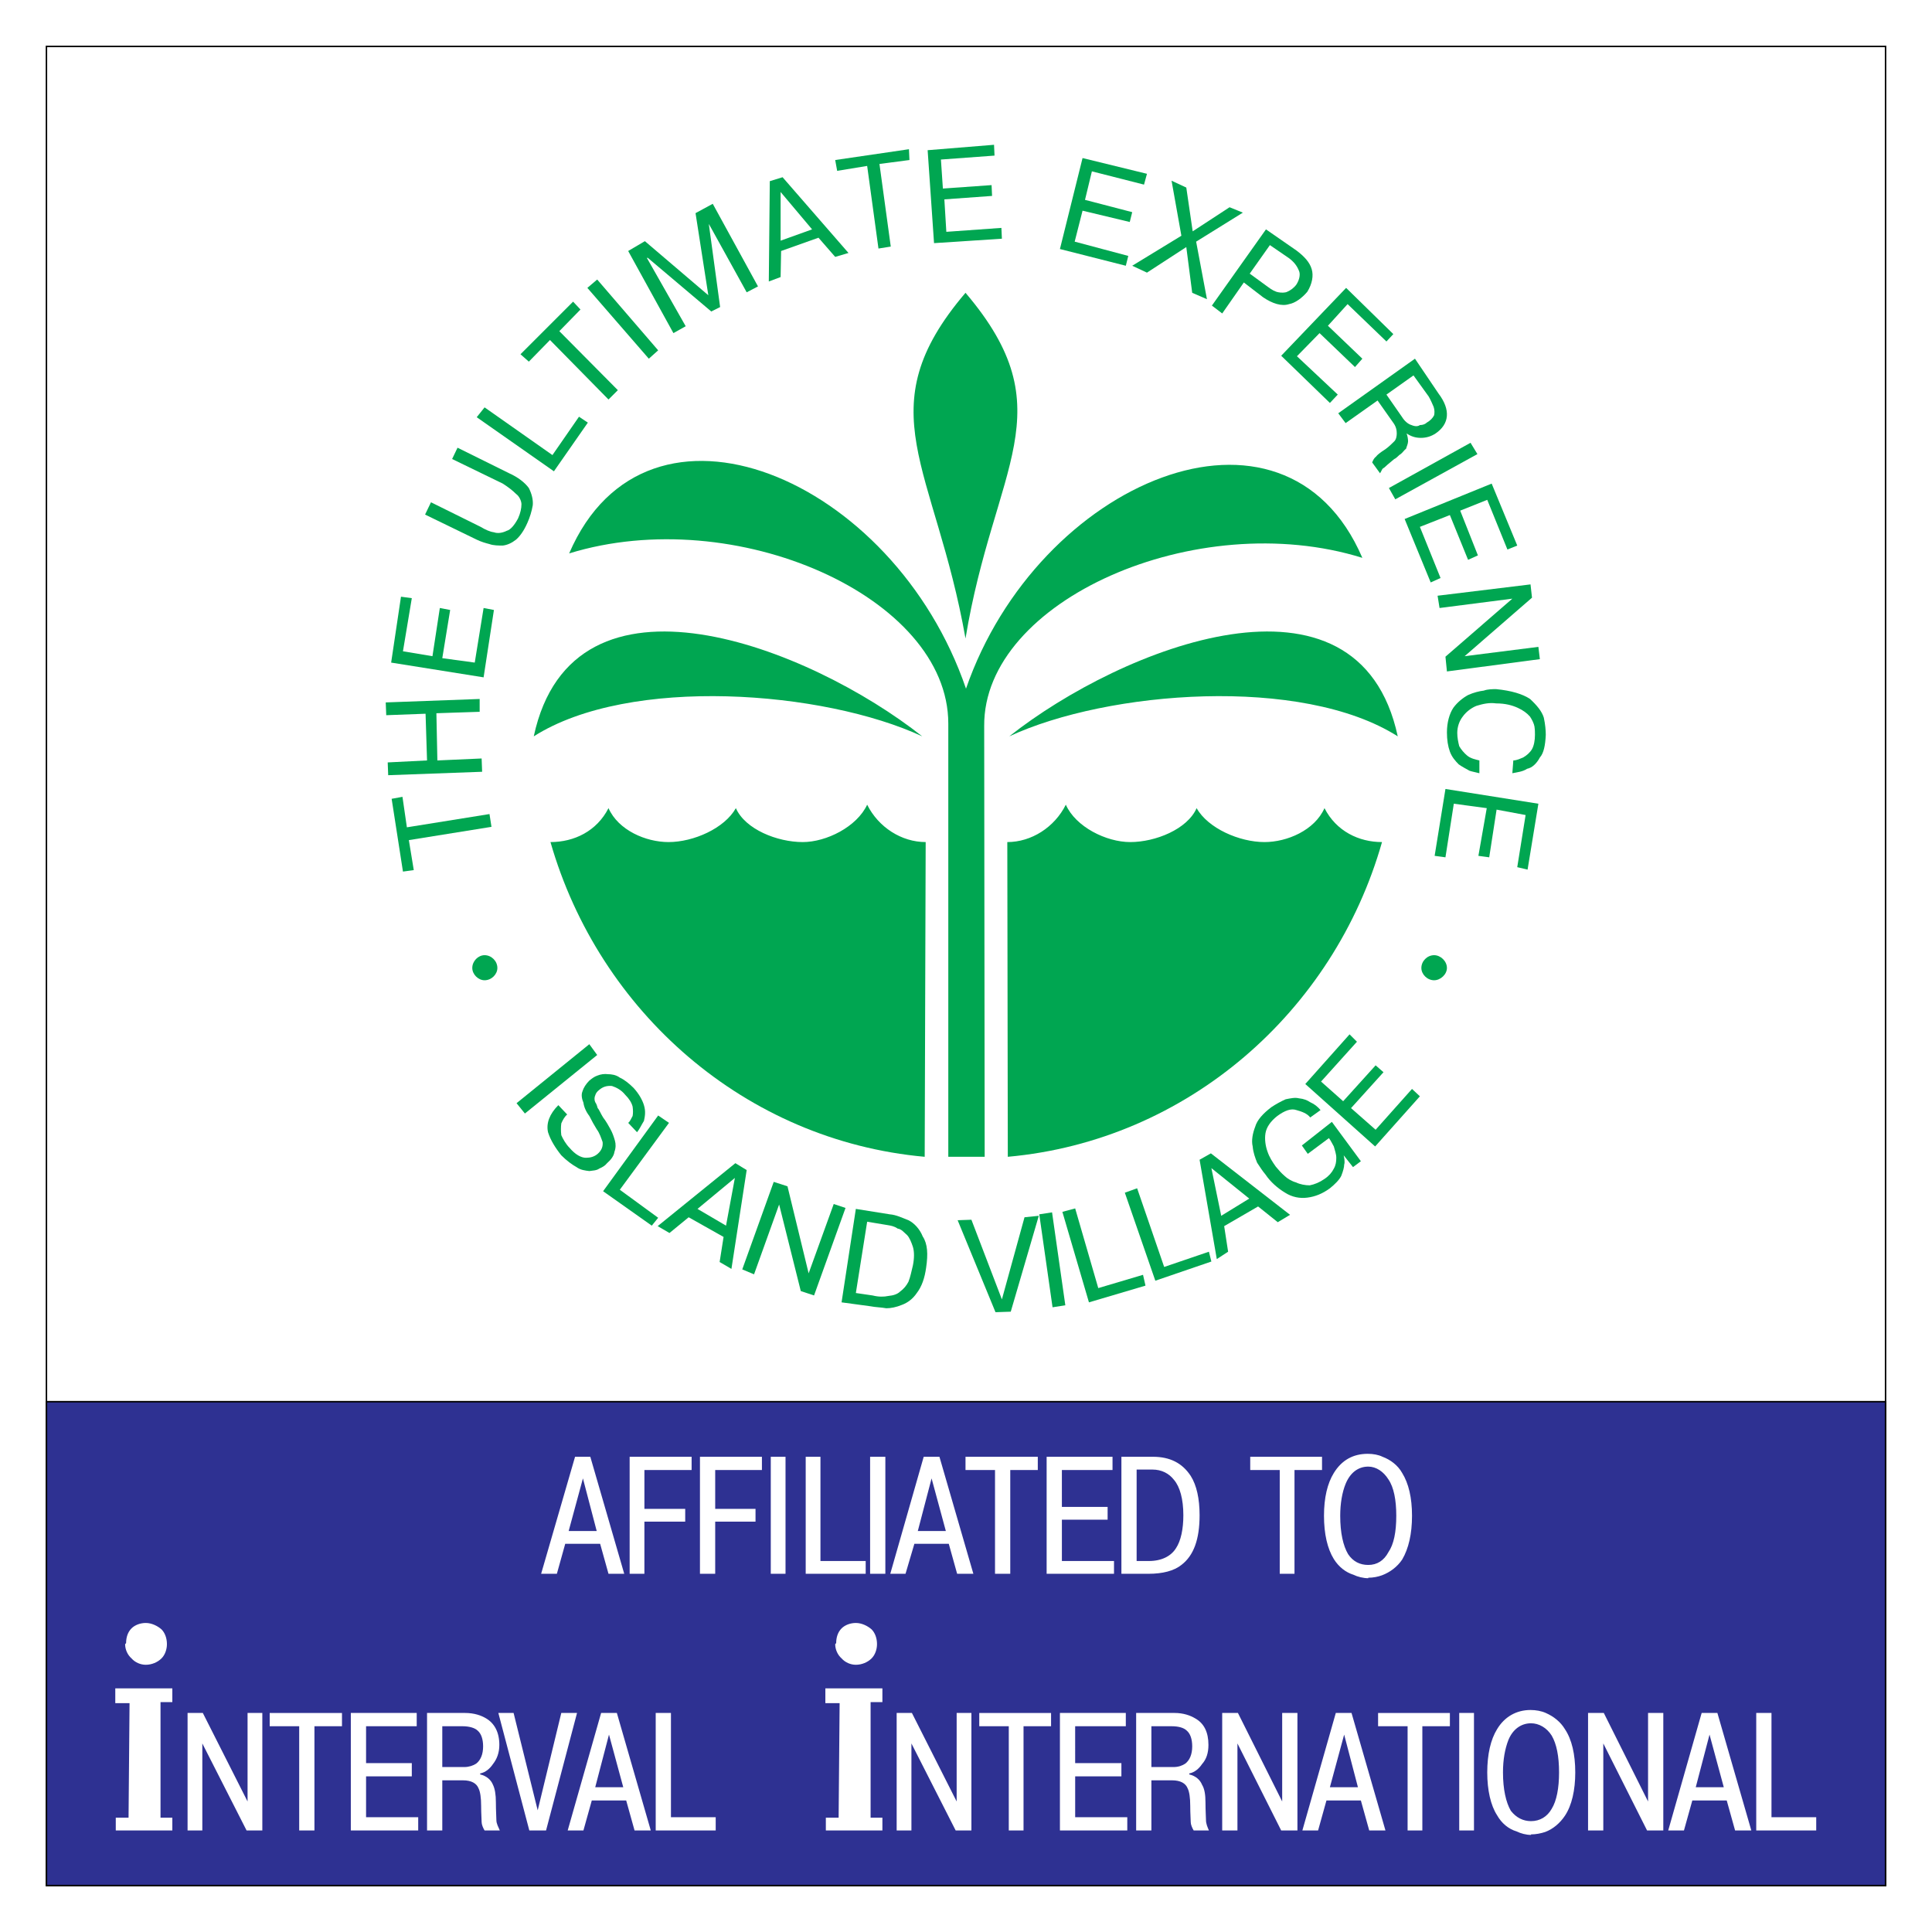 <?xml version="1.0" encoding="utf-8"?>
<!-- Generator: Adobe Illustrator 13.0.0, SVG Export Plug-In . SVG Version: 6.00 Build 14948)  -->
<!DOCTYPE svg PUBLIC "-//W3C//DTD SVG 1.0//EN" "http://www.w3.org/TR/2001/REC-SVG-20010904/DTD/svg10.dtd">
<svg version="1.0" id="Layer_1" xmlns="http://www.w3.org/2000/svg" xmlns:xlink="http://www.w3.org/1999/xlink" x="0px" y="0px"
	 width="192.756px" height="192.756px" viewBox="0 0 192.756 192.756" enable-background="new 0 0 192.756 192.756"
	 xml:space="preserve">
<g>
	<polygon fill-rule="evenodd" clip-rule="evenodd" fill="#FFFFFF" points="0,0 192.756,0 192.756,192.756 0,192.756 0,0 	"/>
	
		<polygon fill-rule="evenodd" clip-rule="evenodd" fill="#2E3192" stroke="#000000" stroke-width="0.147" stroke-miterlimit="2.613" points="
		4.633,139.846 188.123,139.846 188.123,188.123 4.633,188.123 4.633,139.846 	"/>
	<path fill-rule="evenodd" clip-rule="evenodd" fill="#00A651" d="M92.257,115.414l0.098-31.4c-2.404,0-4.71-1.472-5.838-3.729
		c-1.03,2.208-4.072,3.729-6.427,3.729c-2.551,0-5.74-1.275-6.672-3.385c-1.128,2.012-4.22,3.385-6.722,3.385
		c-2.256,0-5.004-1.177-5.985-3.385c-1.177,2.306-3.435,3.385-5.79,3.385C59.778,100.941,74.35,113.795,92.257,115.414
		L92.257,115.414z"/>
	<path fill-rule="evenodd" clip-rule="evenodd" fill="#00A651" d="M100.549,115.414l-0.05-31.4c2.404,0,4.71-1.472,5.839-3.729
		c0.98,2.208,4.022,3.729,6.427,3.729c2.502,0,5.691-1.275,6.623-3.385c1.129,2.012,4.269,3.385,6.771,3.385
		c2.257,0,5.005-1.177,5.985-3.385c1.178,2.306,3.435,3.385,5.74,3.385C133.076,100.941,118.456,113.795,100.549,115.414
		L100.549,115.414z"/>
	<path fill-rule="evenodd" clip-rule="evenodd" fill="#00A651" d="M96.378,68.707c7.163-20.704,31.792-31.105,39.544-13.05
		c-16.534-5.152-37.827,4.269-37.729,16.779l0.049,42.978h-3.63V72.191c0-12.658-21.293-22.078-37.827-16.976
		C64.537,37.209,89.166,47.611,96.378,68.707L96.378,68.707z"/>
	<path fill-rule="evenodd" clip-rule="evenodd" fill="#00A651" d="M96.329,29.212c-9.959,11.677-3.042,17.27,0,34.49
		C99.175,46.434,106.387,41.037,96.329,29.212L96.329,29.212z"/>
	<path fill-rule="evenodd" clip-rule="evenodd" fill="#00A651" d="M92.012,73.466c-11.235-8.88-34.834-18.25-38.759,0
		C62.82,67.382,82.199,68.903,92.012,73.466L92.012,73.466z"/>
	<path fill-rule="evenodd" clip-rule="evenodd" fill="#00A651" d="M100.695,73.466c11.235-8.88,34.834-18.25,38.759,0
		C129.887,67.382,110.508,68.903,100.695,73.466L100.695,73.466z"/>
	<polygon fill-rule="evenodd" clip-rule="evenodd" fill="#00A651" points="40.792,83.818 41.282,86.811 40.203,86.958 
		39.074,79.697 40.154,79.5 40.595,82.542 48.837,81.218 49.034,82.494 40.792,83.818 	"/>
	<polygon fill-rule="evenodd" clip-rule="evenodd" fill="#00A651" points="43.637,75.87 48.052,75.674 48.102,76.999 38.73,77.342 
		38.682,76.066 42.606,75.87 42.459,71.209 38.535,71.356 38.485,70.081 47.856,69.737 47.856,71.013 43.539,71.16 43.637,75.87 	
		"/>
	<polygon fill-rule="evenodd" clip-rule="evenodd" fill="#00A651" points="43.146,65.469 43.882,60.661 44.913,60.857 
		44.127,65.666 47.366,66.107 48.249,60.661 49.279,60.857 48.249,67.579 39.025,66.107 40.006,59.533 41.086,59.68 40.203,64.979 
		43.146,65.469 	"/>
	<path fill-rule="evenodd" clip-rule="evenodd" fill="#00A651" d="M42.41,51.339l0.589-1.227l4.955,2.453
		c0.491,0.294,0.932,0.491,1.325,0.54c0.393,0.147,0.883,0.049,1.276-0.147c0.392-0.098,0.785-0.589,1.128-1.227
		c0.246-0.54,0.343-1.03,0.343-1.423c0-0.294-0.196-0.785-0.54-1.03c-0.343-0.343-0.785-0.687-1.324-1.03l-5.054-2.453l0.54-1.128
		l5.151,2.551c0.883,0.393,1.57,0.932,1.963,1.472c0.294,0.588,0.441,1.177,0.392,1.717c-0.098,0.589-0.294,1.227-0.54,1.766
		c-0.343,0.785-0.736,1.325-1.129,1.668c-0.441,0.344-0.883,0.54-1.324,0.589c-0.393,0-0.932,0-1.325-0.147
		c-0.393-0.098-0.883-0.245-1.275-0.442L42.41,51.339L42.41,51.339z"/>
	<polygon fill-rule="evenodd" clip-rule="evenodd" fill="#00A651" points="57.767,41.576 58.65,42.165 55.265,47.022 47.562,41.625 
		48.347,40.644 55.117,45.403 57.767,41.576 	"/>
	<polygon fill-rule="evenodd" clip-rule="evenodd" fill="#00A651" points="54.872,33.923 52.763,36.081 51.929,35.345 
		57.178,30.096 57.914,30.881 55.804,33.04 61.643,38.927 60.71,39.859 54.872,33.923 	"/>
	<polygon fill-rule="evenodd" clip-rule="evenodd" fill="#00A651" points="58.601,28.722 59.582,27.888 65.666,34.953 
		64.733,35.787 58.601,28.722 	"/>
	<polygon fill-rule="evenodd" clip-rule="evenodd" fill="#00A651" points="70.964,31.077 64.635,25.729 64.537,25.729 
		64.733,26.073 68.413,32.549 67.187,33.235 62.673,25.042 64.341,24.061 70.67,29.458 69.394,21.265 71.111,20.333 75.625,28.575 
		74.497,29.164 70.915,22.688 70.719,22.344 70.719,22.344 71.847,30.635 70.964,31.077 	"/>
	<path fill-rule="evenodd" clip-rule="evenodd" fill="#00A651" d="M77.882,24.012l3.14-1.128l-3.14-3.729V24.012L77.882,24.012z
		 M77.931,25.042l-0.049,2.6l-1.178,0.441l0.099-10.008l1.275-0.393l6.575,7.556l-1.325,0.392l-1.668-1.913L77.931,25.042
		L77.931,25.042z"/>
	<polygon fill-rule="evenodd" clip-rule="evenodd" fill="#00A651" points="86.517,16.555 83.524,17.045 83.328,15.966 
		90.687,14.887 90.736,15.966 87.743,16.358 88.872,24.601 87.645,24.797 86.517,16.555 	"/>
	<polygon fill-rule="evenodd" clip-rule="evenodd" fill="#00A651" points="94.072,18.812 98.93,18.468 98.979,19.547 94.219,19.891 
		94.416,23.129 99.91,22.737 99.959,23.816 93.189,24.257 92.551,14.985 99.175,14.445 99.224,15.524 93.876,15.917 94.072,18.812 	
		"/>
	<polygon fill-rule="evenodd" clip-rule="evenodd" fill="#00A651" points="108.251,19.94 112.961,21.167 112.716,22.148 
		108.006,21.02 107.221,24.11 112.568,25.533 112.323,26.514 105.749,24.846 108.006,15.77 114.433,17.34 114.139,18.419 
		108.938,17.095 108.251,19.94 	"/>
	<polygon fill-rule="evenodd" clip-rule="evenodd" fill="#00A651" points="118.357,24.65 114.433,27.201 112.961,26.514 
		117.867,23.521 116.886,18.026 118.357,18.713 118.995,23.08 122.675,20.676 124,21.215 119.339,24.11 120.418,29.851 
		118.946,29.212 118.357,24.65 	"/>
	<path fill-rule="evenodd" clip-rule="evenodd" fill="#00A651" d="M126.698,24.454l-2.012,2.846l1.815,1.325
		c0.393,0.294,0.735,0.491,1.079,0.54c0.245,0.049,0.638,0.049,0.834-0.049c0.344-0.147,0.687-0.393,0.933-0.736
		c0.343-0.54,0.393-1.079,0.245-1.374c-0.196-0.491-0.491-0.883-1.03-1.276L126.698,24.454L126.698,24.454z M126.306,22.884
		l3.042,2.109c0.785,0.589,1.324,1.178,1.521,1.864c0.196,0.638,0.049,1.472-0.441,2.257c-0.54,0.638-1.227,1.128-1.815,1.227
		c-0.736,0.245-1.668-0.049-2.601-0.687l-1.913-1.472l-2.158,3.091l-1.03-0.785L126.306,22.884L126.306,22.884z"/>
	<polygon fill-rule="evenodd" clip-rule="evenodd" fill="#00A651" points="132.487,32.5 135.922,35.787 135.186,36.621 
		131.653,33.235 129.396,35.542 133.469,39.368 132.684,40.202 127.826,35.493 134.303,28.722 139.013,33.333 138.325,34.069 
		134.449,30.341 132.487,32.5 	"/>
	<path fill-rule="evenodd" clip-rule="evenodd" fill="#00A651" d="M141.024,37.455l-2.699,1.913l1.57,2.257
		c0.245,0.393,0.589,0.687,0.932,0.785c0.344,0.147,0.638,0.147,0.835,0c0.294,0,0.539-0.098,0.687-0.245
		c0.343-0.196,0.589-0.442,0.735-0.736c0.05-0.245,0.05-0.54-0.048-0.834c-0.147-0.343-0.295-0.687-0.491-1.03L141.024,37.455
		L141.024,37.455z M133.518,41.233l7.653-5.446l2.355,3.483c1.227,1.619,1.079,3.042-0.295,3.974
		c-0.441,0.294-0.932,0.442-1.472,0.442s-0.981-0.147-1.423-0.442l0,0c0.099,0.246,0.147,0.589,0.147,0.785
		c0,0.245-0.147,0.54-0.196,0.736c-0.196,0.147-0.344,0.393-0.54,0.54c-0.195,0.098-0.393,0.392-0.638,0.49
		c-0.539,0.441-0.883,0.736-1.03,0.883c-0.196,0.049-0.245,0.343-0.393,0.54l-0.784-1.08c0.098-0.245,0.195-0.441,0.392-0.588
		c0.099-0.147,0.393-0.393,0.933-0.736c0.344-0.245,0.687-0.588,0.883-0.785s0.245-0.54,0.245-0.785
		c0-0.294-0.049-0.687-0.393-1.128l-1.521-2.159l-3.188,2.257L133.518,41.233L133.518,41.233z"/>
	<polygon fill-rule="evenodd" clip-rule="evenodd" fill="#00A651" points="146.715,44.176 147.402,45.305 139.209,49.818 
		138.571,48.69 146.715,44.176 	"/>
	<polygon fill-rule="evenodd" clip-rule="evenodd" fill="#00A651" points="145.685,50.947 147.451,55.412 146.47,55.853 
		144.654,51.388 141.662,52.566 143.723,57.668 142.741,58.11 140.141,51.781 148.824,48.249 151.376,54.431 150.395,54.823 
		148.383,49.868 145.685,50.947 	"/>
	<polygon fill-rule="evenodd" clip-rule="evenodd" fill="#00A651" points="150.886,59.729 143.624,60.661 143.428,59.435 
		152.7,58.306 152.848,59.631 146.126,65.469 153.485,64.537 153.633,65.763 144.36,66.99 144.213,65.518 150.886,59.729 	"/>
	<path fill-rule="evenodd" clip-rule="evenodd" fill="#00A651" d="M147.598,75.87v1.276c-0.343-0.098-0.687-0.147-0.98-0.246
		c-0.344-0.196-0.736-0.393-1.079-0.638c-0.344-0.343-0.688-0.736-0.884-1.276c-0.196-0.54-0.294-1.177-0.294-1.914
		c0-0.981,0.245-1.864,0.638-2.453c0.393-0.54,0.932-0.981,1.472-1.275c0.54-0.246,1.128-0.393,1.57-0.442
		c0.393-0.147,0.883-0.147,1.227-0.147c1.521,0.147,2.649,0.491,3.385,0.981c0.687,0.638,1.178,1.227,1.374,1.864
		c0.147,0.687,0.196,1.276,0.196,1.717c-0.049,1.03-0.196,1.815-0.589,2.257c-0.344,0.638-0.785,1.03-1.275,1.128
		c-0.441,0.294-0.981,0.344-1.472,0.442l0.098-1.276c0.344,0,0.736-0.196,0.981-0.294c0.344-0.196,0.687-0.491,0.883-0.834
		s0.294-0.883,0.294-1.423c0-0.246,0-0.491-0.049-0.834c-0.049-0.294-0.245-0.687-0.441-0.981c-0.294-0.343-0.687-0.638-1.227-0.883
		c-0.539-0.245-1.227-0.441-2.158-0.441c-0.688-0.098-1.325,0.049-1.963,0.245c-0.49,0.196-1.03,0.589-1.374,1.079
		c-0.343,0.442-0.539,1.031-0.539,1.619c0,0.491,0.098,0.933,0.196,1.325c0.196,0.344,0.49,0.687,0.785,0.932
		C146.715,75.674,147.206,75.772,147.598,75.87L147.598,75.87L147.598,75.87z"/>
	<polygon fill-rule="evenodd" clip-rule="evenodd" fill="#00A651" points="149.315,80.776 148.579,85.535 147.5,85.388 
		148.334,80.629 145.047,80.188 144.213,85.535 143.134,85.388 144.213,78.716 153.485,80.188 152.406,86.762 151.376,86.517 
		152.21,81.316 149.315,80.776 	"/>
	<polygon fill-rule="evenodd" clip-rule="evenodd" fill="#00A651" points="58.797,104.18 59.582,105.258 52.37,111.096 
		51.536,110.066 58.797,104.18 	"/>
	<path fill-rule="evenodd" clip-rule="evenodd" fill="#00A651" d="M55.706,110.262l0.883,0.932
		c-0.245,0.197-0.441,0.541-0.588,0.885c-0.049,0.344-0.049,0.785,0,1.178c0.147,0.342,0.442,0.883,0.834,1.275
		c0.54,0.637,1.128,0.98,1.619,0.98c0.442,0,0.834-0.098,1.178-0.393c0.393-0.344,0.54-0.736,0.491-1.178
		c-0.147-0.393-0.294-0.883-0.588-1.275c-0.246-0.393-0.491-0.834-0.736-1.324c-0.344-0.441-0.54-0.932-0.589-1.324
		c-0.147-0.344-0.245-0.785-0.098-1.129c0.098-0.344,0.343-0.736,0.688-1.08c0.245-0.195,0.49-0.393,0.784-0.49
		c0.344-0.146,0.736-0.195,1.08-0.146c0.294,0,0.785,0.049,1.178,0.344c0.441,0.195,0.932,0.588,1.374,1.029
		c0.54,0.588,0.883,1.227,1.03,1.717c0.197,0.639,0.098,1.129,0,1.57c-0.246,0.393-0.441,0.834-0.687,1.129l-0.883-0.932
		c0.196-0.148,0.294-0.443,0.441-0.688c0.049-0.246,0.049-0.59,0-0.932c-0.098-0.393-0.343-0.785-0.736-1.178
		c-0.393-0.49-0.883-0.736-1.325-0.883c-0.54-0.049-0.932,0.098-1.275,0.393c-0.197,0.146-0.343,0.342-0.393,0.539
		c-0.098,0.195-0.098,0.49,0,0.686c0.147,0.197,0.196,0.443,0.245,0.59c0.147,0.146,0.294,0.539,0.54,0.932
		c0.343,0.441,0.54,0.834,0.736,1.178s0.343,0.785,0.441,1.129s0.098,0.736-0.049,1.129c-0.049,0.393-0.344,0.783-0.736,1.127
		c-0.196,0.246-0.441,0.393-0.785,0.541c-0.245,0.195-0.688,0.195-0.981,0.244c-0.393-0.049-0.883-0.098-1.276-0.393
		c-0.442-0.244-0.981-0.637-1.521-1.178c-0.589-0.734-1.08-1.52-1.325-2.305C54.479,112.078,54.823,111.145,55.706,110.262
		L55.706,110.262z"/>
	<polygon fill-rule="evenodd" clip-rule="evenodd" fill="#00A651" points="65.666,121.498 65.028,122.283 60.171,118.848 
		65.666,111.293 66.745,112.029 61.839,118.701 65.666,121.498 	"/>
	<path fill-rule="evenodd" clip-rule="evenodd" fill="#00A651" d="M69.59,120.613l2.846,1.67l0.883-4.76L69.59,120.613
		L69.59,120.613z M68.708,121.447l-1.914,1.57l-1.178-0.686l7.752-6.281l1.128,0.688l-1.521,9.861l-1.177-0.688l0.393-2.502
		L68.708,121.447L68.708,121.447z"/>
	<polygon fill-rule="evenodd" clip-rule="evenodd" fill="#00A651" points="77.734,120.172 75.232,127.139 74.055,126.648 
		77.195,117.916 78.568,118.357 80.678,127.041 83.181,120.123 84.358,120.516 81.218,129.248 79.894,128.809 77.734,120.172 	"/>
	<path fill-rule="evenodd" clip-rule="evenodd" fill="#00A651" d="M86.517,121.891l-1.128,7.113l1.668,0.244
		c0.588,0.148,1.128,0.148,1.57,0.051c0.54-0.051,0.932-0.197,1.177-0.441c0.343-0.246,0.638-0.59,0.834-0.982
		c0.196-0.49,0.295-1.029,0.441-1.619c0.147-0.734,0.147-1.373,0-1.863c-0.146-0.443-0.343-0.934-0.588-1.178
		c-0.294-0.246-0.54-0.59-0.932-0.639c-0.344-0.244-0.687-0.293-0.981-0.344L86.517,121.891L86.517,121.891z M85.388,120.613
		l3.385,0.541c0.638,0.049,1.227,0.344,1.864,0.588c0.589,0.295,1.129,0.883,1.423,1.619c0.49,0.736,0.539,1.768,0.343,3.092
		c-0.147,1.078-0.442,1.912-0.933,2.551c-0.393,0.588-0.932,0.98-1.472,1.178c-0.589,0.246-1.128,0.344-1.57,0.344
		c-0.54-0.098-1.08-0.098-1.57-0.197l-2.895-0.393L85.388,120.613L85.388,120.613z"/>
	<polygon fill-rule="evenodd" clip-rule="evenodd" fill="#00A651" points="99.959,129.641 102.216,121.447 103.64,121.301 
		100.843,130.867 99.321,130.918 95.544,121.742 96.918,121.693 99.959,129.641 	"/>
	<polygon fill-rule="evenodd" clip-rule="evenodd" fill="#00A651" points="103.688,121.154 104.964,120.957 106.288,130.23 
		105.013,130.428 103.688,121.154 	"/>
	<polygon fill-rule="evenodd" clip-rule="evenodd" fill="#00A651" points="114.04,127.188 114.285,128.268 108.644,129.936 
		105.994,120.908 107.27,120.564 109.575,128.514 114.04,127.188 	"/>
	<polygon fill-rule="evenodd" clip-rule="evenodd" fill="#00A651" points="120.614,124.883 120.859,125.863 115.267,127.777 
		112.225,118.996 113.451,118.555 116.15,126.404 120.614,124.883 	"/>
	<path fill-rule="evenodd" clip-rule="evenodd" fill="#00A651" d="M121.841,121.301l2.797-1.717l-3.778-3.041L121.841,121.301
		L121.841,121.301z M122.136,122.332l0.393,2.551l-1.129,0.736l-1.717-9.912l1.128-0.637l7.898,6.133l-1.227,0.736l-1.962-1.57
		L122.136,122.332L122.136,122.332z"/>
	<path fill-rule="evenodd" clip-rule="evenodd" fill="#00A651" d="M129.887,114.285l2.993-2.355l2.895,3.926l-0.785,0.588
		l-0.932-1.178l0,0c0.049,0.246,0.146,0.639,0.049,0.934c0,0.244-0.099,0.637-0.294,1.127c-0.197,0.393-0.639,0.836-1.129,1.229
		c-0.736,0.539-1.472,0.834-2.257,0.932c-0.736,0.098-1.521-0.049-2.208-0.49c-0.736-0.441-1.472-1.08-1.962-1.816
		c-0.295-0.344-0.54-0.736-0.834-1.178c-0.196-0.49-0.393-1.029-0.442-1.619c-0.146-0.588,0-1.324,0.246-1.961
		c0.196-0.688,0.784-1.326,1.618-1.963c0.442-0.295,0.981-0.59,1.423-0.785c0.491-0.098,0.933-0.197,1.325-0.098
		c0.49,0.049,0.834,0.195,1.128,0.391c0.442,0.197,0.736,0.443,1.03,0.785l-1.03,0.736c-0.294-0.393-0.834-0.588-1.373-0.736
		c-0.54-0.195-1.178,0.051-1.914,0.59c-0.687,0.539-1.079,1.129-1.177,1.717c-0.099,0.59,0,1.275,0.195,1.814
		c0.196,0.59,0.491,1.031,0.835,1.521c0.294,0.344,0.539,0.639,0.883,0.932c0.245,0.246,0.736,0.541,1.129,0.639
		c0.392,0.197,0.932,0.295,1.373,0.295c0.491-0.098,0.981-0.295,1.472-0.639c0.441-0.295,0.736-0.637,0.933-1.029
		c0.196-0.344,0.245-0.688,0.245-1.08s-0.147-0.736-0.245-1.129c-0.147-0.244-0.295-0.588-0.491-0.834l-2.109,1.57L129.887,114.285
		L129.887,114.285z"/>
	<polygon fill-rule="evenodd" clip-rule="evenodd" fill="#00A651" points="134.008,109.869 137.246,106.289 138.031,106.975 
		134.793,110.557 137.246,112.715 140.877,108.643 141.662,109.379 137.197,114.383 130.23,108.152 134.646,103.197 
		135.382,103.934 131.801,107.908 134.008,109.869 	"/>
	<path fill-rule="evenodd" clip-rule="evenodd" fill="#00A651" d="M48.347,95.299c0.687,0,1.276,0.588,1.276,1.275
		c0,0.638-0.589,1.227-1.276,1.227c-0.638,0-1.227-0.589-1.227-1.227C47.12,95.887,47.709,95.299,48.347,95.299L48.347,95.299z"/>
	<path fill-rule="evenodd" clip-rule="evenodd" fill="#00A651" d="M143.084,95.299c0.639,0,1.276,0.588,1.276,1.275
		c0,0.638-0.638,1.227-1.276,1.227c-0.687,0-1.274-0.589-1.274-1.227C141.81,95.887,142.397,95.299,143.084,95.299L143.084,95.299z"
		/>
	<polygon fill="none" stroke="#000000" stroke-width="0.147" stroke-miterlimit="2.613" points="4.633,4.633 188.123,4.633 
		188.123,188.123 4.633,188.123 4.633,4.633 	"/>
	<path fill-rule="evenodd" clip-rule="evenodd" fill="#FFFFFF" d="M181.205,181.303v1.324h-5.985v-11.725h1.521v10.4H181.205
		L181.205,181.303z M169.186,178.311h2.796l-1.422-5.25L169.186,178.311L169.186,178.311z M168.842,179.635l-0.834,2.992h-1.57
		l3.337-11.725h1.569l3.386,11.725h-1.619l-0.834-2.992H168.842L168.842,179.635z M159.962,173.943v8.684h-1.521v-11.725h1.57
		l4.416,8.832v-8.832h1.521v11.725h-1.619L159.962,173.943L159.962,173.943z M152.75,181.695c0.883,0,1.619-0.441,2.061-1.227
		c0.49-0.785,0.736-2.061,0.736-3.631c0-1.619-0.246-2.846-0.736-3.68c-0.491-0.783-1.275-1.225-2.061-1.225
		c-0.981,0-1.815,0.588-2.257,1.668c-0.344,0.883-0.54,1.961-0.54,3.236c0,1.67,0.295,2.994,0.785,3.828
		C151.278,181.352,151.965,181.695,152.75,181.695L152.75,181.695z M152.75,183.07c-0.491,0-1.03-0.148-1.423-0.344
		c-0.834-0.246-1.521-0.834-1.963-1.619c-0.638-0.982-0.981-2.502-0.981-4.27c0-1.814,0.344-3.287,0.981-4.316
		c0.736-1.227,1.914-1.914,3.336-1.914c0.54,0,1.08,0.098,1.521,0.295c0.785,0.344,1.472,0.883,1.913,1.619
		c0.687,1.029,1.03,2.502,1.03,4.316c0,1.768-0.344,3.287-1.03,4.318c-0.49,0.736-1.178,1.324-1.962,1.619
		c-0.442,0.146-0.933,0.244-1.423,0.244V183.07L152.75,183.07z M145.587,170.902h1.472v11.725h-1.472V170.902L145.587,170.902z
		 M140.436,172.227h-2.944v-1.324h7.163v1.324h-2.747v10.4h-1.472V172.227L140.436,172.227z M132.684,178.311h2.797l-1.374-5.25
		L132.684,178.311L132.684,178.311z M132.34,179.635l-0.834,2.992h-1.569l3.336-11.725h1.569l3.386,11.725h-1.619l-0.834-2.992
		H132.34L132.34,179.635z M123.46,173.943v8.684h-1.521v-11.725h1.569l4.416,8.832v-8.832h1.521v11.725h-1.619L123.46,173.943
		L123.46,173.943z M114.874,172.227v4.072h2.208c0.49,0,0.883-0.146,1.178-0.344c0.441-0.344,0.687-0.932,0.687-1.717
		c0-0.736-0.196-1.275-0.54-1.57c-0.294-0.293-0.834-0.441-1.521-0.441H114.874L114.874,172.227z M113.354,182.627v-11.725h3.827
		c0.883,0,1.569,0.246,2.06,0.539c0.884,0.492,1.325,1.375,1.325,2.65c0,0.785-0.196,1.422-0.638,1.912
		c-0.295,0.441-0.736,0.834-1.275,0.934v0.098c0.638,0.146,1.079,0.539,1.275,1.029c0.245,0.393,0.343,0.982,0.343,1.768
		c0,0.834,0.05,1.471,0.05,1.766c0,0.344,0.146,0.688,0.294,1.029h-1.521c-0.147-0.244-0.295-0.588-0.295-0.832
		c0-0.295-0.049-0.836-0.049-1.619c0-0.836-0.098-1.424-0.245-1.719c-0.196-0.539-0.736-0.834-1.57-0.834h-2.061v5.004H113.354
		L113.354,182.627z M107.27,175.906h4.612v1.324h-4.612v4.072h5.2v1.324h-6.721v-11.725h6.574v1.324h-5.054V175.906L107.27,175.906z
		 M100.646,172.227h-2.944v-1.324h7.163v1.324h-2.747v10.4h-1.472V172.227L100.646,172.227z M90.933,173.943v8.684H89.46v-11.725
		h1.521l4.465,8.832v-8.832h1.472v11.725h-1.57L90.933,173.943L90.933,173.943z M71.406,181.303v1.324H65.42v-11.725h1.521v10.4
		H71.406L71.406,181.303z M59.386,178.311h2.796l-1.423-5.25L59.386,178.311L59.386,178.311z M59.042,179.635l-0.834,2.992h-1.57
		l3.336-11.725h1.57l3.385,11.725h-1.619l-0.834-2.992H59.042L59.042,179.635z M53.646,180.617L56,170.902h1.57l-3.091,11.725
		h-1.668l-3.091-11.725h1.521L53.646,180.617L53.646,180.617z M44.127,172.227v4.072h2.208c0.442,0,0.883-0.146,1.178-0.344
		c0.441-0.344,0.687-0.932,0.687-1.717c0-0.736-0.196-1.275-0.54-1.57c-0.294-0.293-0.883-0.441-1.521-0.441H44.127L44.127,172.227z
		 M42.606,182.627v-11.725h3.778c0.932,0,1.619,0.246,2.11,0.539c0.834,0.492,1.325,1.375,1.325,2.65
		c0,0.785-0.246,1.422-0.638,1.912c-0.294,0.441-0.736,0.834-1.275,0.934v0.098c0.638,0.146,1.079,0.539,1.275,1.029
		c0.196,0.393,0.294,0.982,0.294,1.768c0,0.834,0.049,1.471,0.049,1.766c0,0.344,0.196,0.688,0.343,1.029h-1.521
		c-0.147-0.244-0.294-0.588-0.294-0.832c0-0.295-0.049-0.836-0.049-1.619c0-0.836-0.098-1.424-0.245-1.719
		c-0.196-0.539-0.736-0.834-1.57-0.834h-2.061v5.004H42.606L42.606,182.627z M36.523,175.906h4.563v1.324h-4.563v4.072h5.201v1.324
		h-6.722v-11.725h6.574v1.324h-5.053V175.906L36.523,175.906z M29.851,172.227h-2.943v-1.324h7.212v1.324h-2.748v10.4h-1.521
		V172.227L29.851,172.227z M20.186,173.943v8.684h-1.472v-11.725h1.521l4.464,8.832v-8.832h1.473v11.725h-1.57L20.186,173.943
		L20.186,173.943z M136.511,156.135c0.883,0,1.569-0.441,2.011-1.275c0.54-0.785,0.785-2.012,0.785-3.631
		c0-1.57-0.245-2.846-0.785-3.631c-0.49-0.785-1.227-1.275-2.011-1.275c-1.03,0-1.815,0.639-2.257,1.717
		c-0.344,0.834-0.54,1.963-0.54,3.189c0,1.717,0.294,2.992,0.785,3.826C134.989,155.791,135.677,156.135,136.511,156.135
		L136.511,156.135z M136.511,157.459c-0.491,0-1.079-0.146-1.472-0.344c-0.785-0.244-1.473-0.785-1.963-1.568
		c-0.638-1.031-0.981-2.502-0.981-4.318c0-1.814,0.344-3.238,0.981-4.268c0.785-1.275,1.913-1.914,3.385-1.914
		c0.54,0,1.08,0.098,1.473,0.295c0.784,0.293,1.521,0.834,1.962,1.619c0.638,1.029,0.981,2.453,0.981,4.268
		c0,1.816-0.344,3.287-0.981,4.367c-0.49,0.734-1.227,1.275-2.012,1.57c-0.393,0.146-0.883,0.244-1.373,0.244V157.459
		L136.511,157.459z M127.68,146.666h-2.944v-1.324h7.163v1.324h-2.747v10.352h-1.472V146.666L127.68,146.666z M105.945,150.346
		h4.562v1.275h-4.562v4.121h5.2v1.275h-6.722v-11.676h6.574v1.324h-5.053V150.346L105.945,150.346z M99.272,146.666h-2.943v-1.324
		h7.212v1.324h-2.747v10.352h-1.521V146.666L99.272,146.666z M91.57,152.75h2.797l-1.423-5.25L91.57,152.75L91.57,152.75z
		 M91.227,154.025l-0.883,2.992h-1.521l3.336-11.676h1.569l3.385,11.676h-1.619l-0.834-2.992H91.227L91.227,154.025z
		 M86.811,145.342h1.521v11.676h-1.521V145.342L86.811,145.342z M86.37,155.742v1.275h-5.985v-11.676h1.472v10.4H86.37
		L86.37,155.742z M76.9,145.342h1.472v11.676H76.9V145.342L76.9,145.342z M71.356,150.541h4.023v1.275h-4.023v5.201h-1.521v-11.676
		h6.182v1.324h-4.661V150.541L71.356,150.541z M64.292,150.541h4.072v1.275h-4.072v5.201H62.82v-11.676h6.182v1.324h-4.709V150.541
		L64.292,150.541z M56.736,152.75h2.797l-1.374-5.25L56.736,152.75L56.736,152.75z M56.393,154.025l-0.834,2.992h-1.57l3.385-11.676
		h1.521l3.385,11.676h-1.57l-0.834-2.992H56.393L56.393,154.025z M12.925,169.922h-1.423v-1.473h5.691v1.373h-1.178v11.529h1.178
		v1.275h-5.642v-1.275h1.275L12.925,169.922L12.925,169.922z M12.581,163.936c0-0.539,0.147-1.08,0.54-1.473
		c0.343-0.342,0.883-0.539,1.423-0.539c0.589,0,1.177,0.295,1.57,0.639c0.343,0.344,0.54,0.883,0.54,1.471
		c0,0.539-0.196,1.08-0.54,1.424c-0.393,0.393-0.981,0.637-1.57,0.637c-0.54,0-1.08-0.244-1.423-0.637
		c-0.393-0.344-0.638-0.885-0.638-1.424L12.581,163.936L12.581,163.936z M83.769,169.922h-1.423v-1.473h5.691v1.373H86.86v11.529
		h1.177v1.275h-5.642v-1.275h1.275L83.769,169.922L83.769,169.922z M83.426,163.936c0-0.539,0.147-1.08,0.54-1.473
		c0.344-0.342,0.883-0.539,1.423-0.539c0.589,0,1.178,0.295,1.57,0.639c0.344,0.344,0.54,0.883,0.54,1.471
		c0,0.539-0.196,1.08-0.54,1.424c-0.392,0.393-0.981,0.637-1.57,0.637c-0.54,0-1.079-0.244-1.423-0.637
		c-0.393-0.344-0.638-0.885-0.638-1.424L83.426,163.936L83.426,163.936z M111.882,145.342h3.14c1.717,0,2.943,0.637,3.777,1.912
		c0.589,0.934,0.884,2.258,0.884,3.926c0,2.404-0.589,4.023-1.815,4.955c-0.736,0.588-1.864,0.883-3.287,0.883h-2.698V145.342
		L111.882,145.342z M113.402,146.617v9.125h1.227c1.275,0,2.208-0.49,2.698-1.275c0.491-0.736,0.736-1.914,0.736-3.287
		c0-1.619-0.344-2.846-0.933-3.533c-0.49-0.637-1.227-1.029-2.158-1.029H113.402L113.402,146.617z"/>
</g>
</svg>
